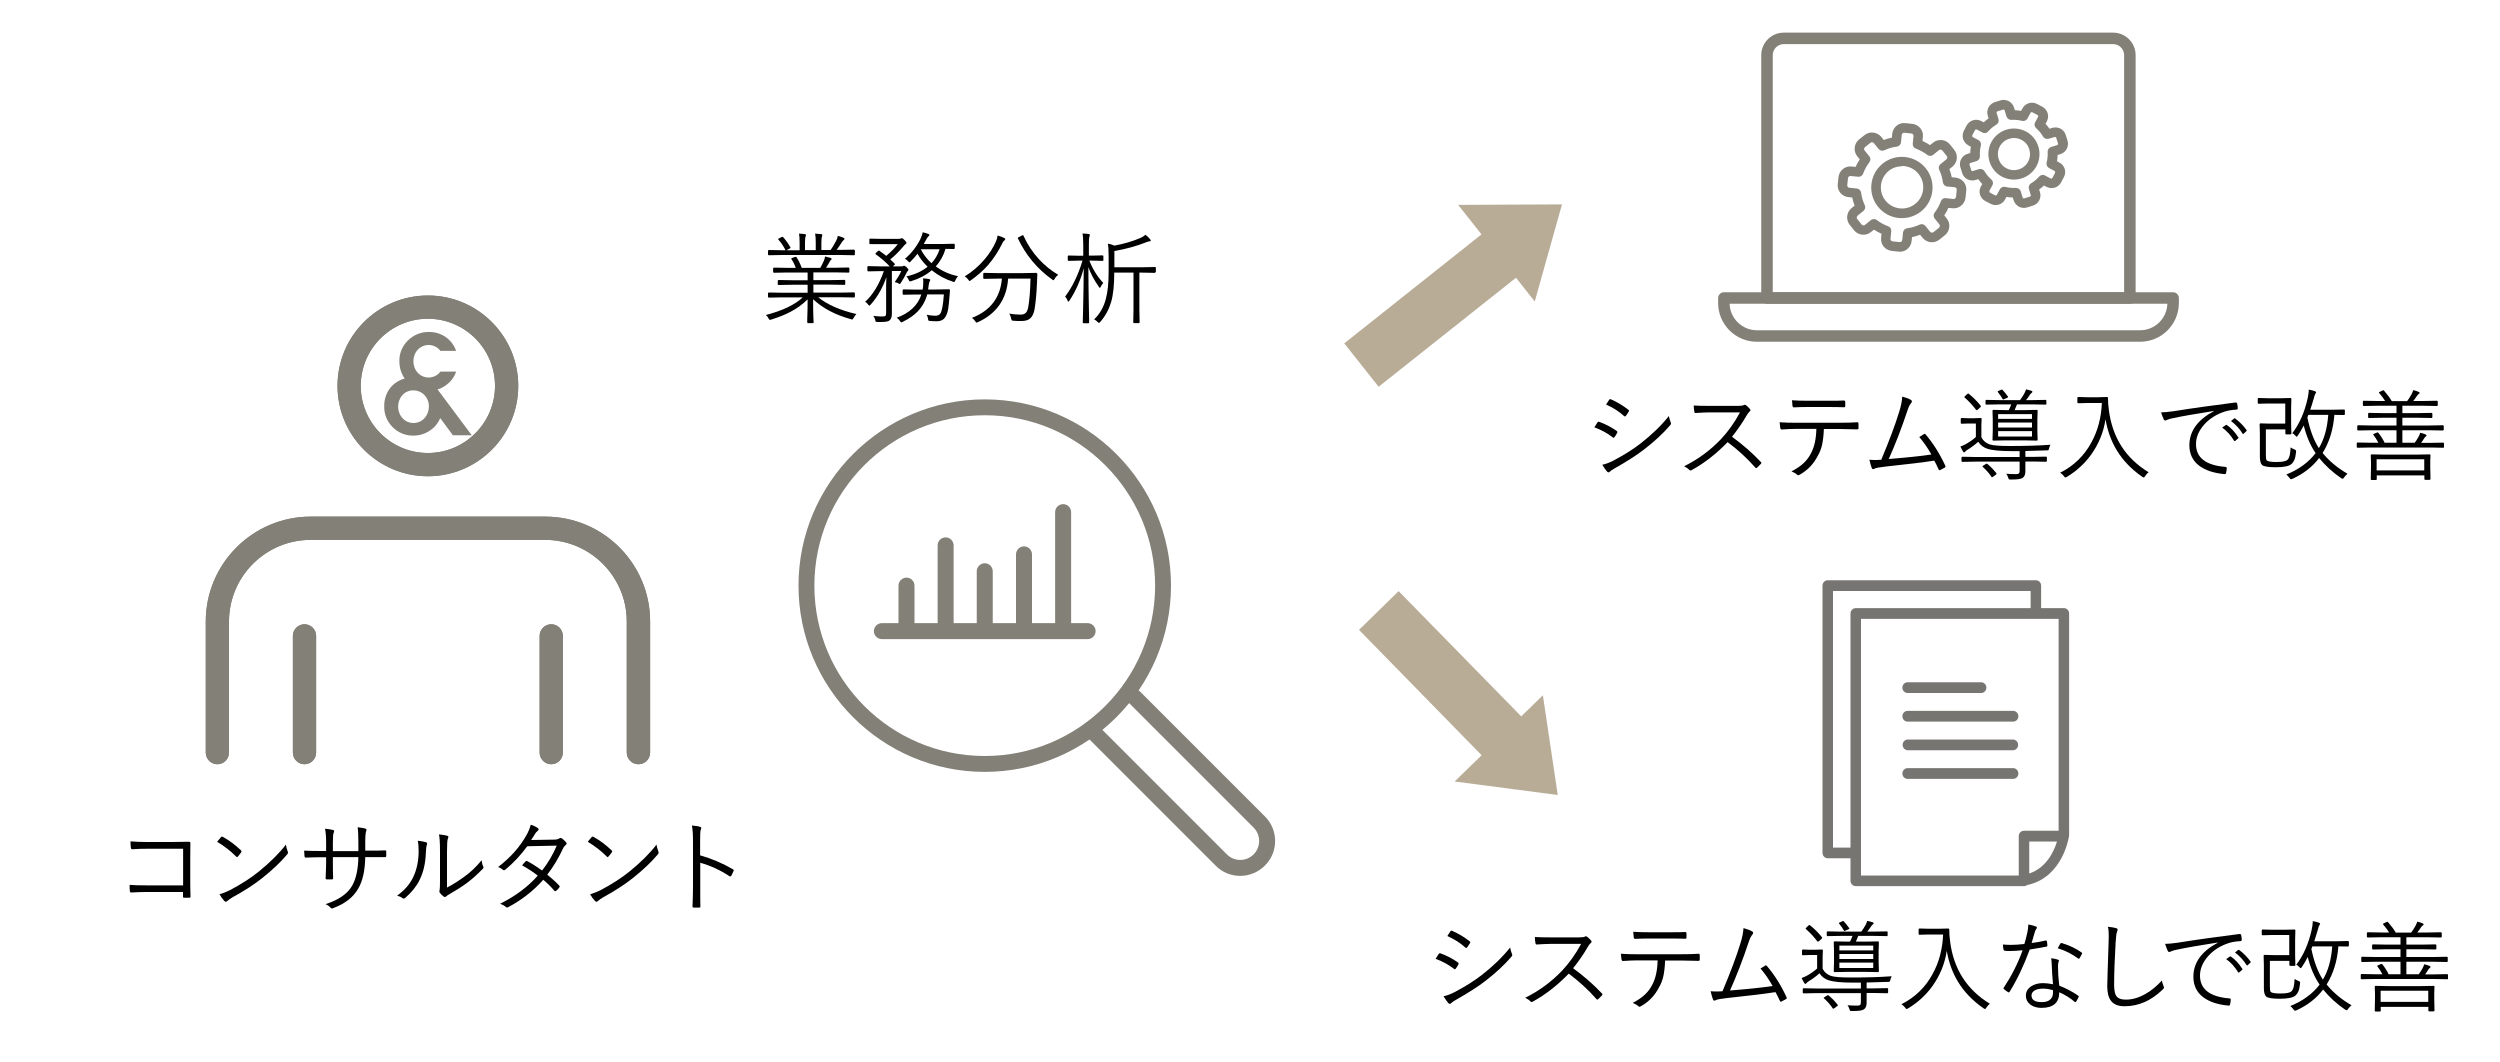 <?xml version="1.0" encoding="UTF-8"?>
<svg id="_レイヤー_2" data-name="レイヤー 2" xmlns="http://www.w3.org/2000/svg" width="200" height="85" viewBox="0 0 200 85">
  <defs>
    <style>
      .cls-1 {
        fill: none;
      }

      .cls-2 {
        fill: #b8ac97;
      }

      .cls-3 {
        fill: #838077;
      }

      .cls-4 {
        fill: #777572;
      }
    </style>
  </defs>
  <g id="_レイヤー_1-2" data-name="レイヤー 1">
    <g>
      <g>
        <path class="cls-3" d="M51.07,61.14c-.51,0-.93-.42-.93-.93v-10.49c0-3.6-2.93-6.53-6.53-6.53H24.85c-3.6,0-6.53,2.93-6.53,6.53v10.49c0,.51-.42,.93-.93,.93s-.93-.42-.93-.93v-10.49c0-4.62,3.76-8.39,8.39-8.39h18.77c4.63,0,8.39,3.76,8.39,8.39v10.49c0,.51-.42,.93-.93,.93Z"/>
        <path class="cls-3" d="M34.23,38.1c-3.99,0-7.23-3.24-7.23-7.23s3.24-7.23,7.23-7.23,7.23,3.24,7.23,7.23-3.24,7.23-7.23,7.23Zm0-12.6c-2.96,0-5.37,2.41-5.37,5.37s2.41,5.37,5.37,5.37,5.37-2.41,5.37-5.37-2.41-5.37-5.37-5.37Z"/>
      </g>
      <g>
        <path class="cls-3" d="M24.36,61.14c-.51,0-.93-.42-.93-.93v-9.34c0-.51,.42-.93,.93-.93s.93,.42,.93,.93v9.34c0,.51-.42,.93-.93,.93Z"/>
        <path class="cls-3" d="M44.1,61.14c-.51,0-.93-.42-.93-.93v-9.34c0-.51,.42-.93,.93-.93s.93,.42,.93,.93v9.34c0,.51-.42,.93-.93,.93Z"/>
      </g>
    </g>
    <g>
      <g>
        <path class="cls-3" d="M51.07,61.14c-.51,0-.93-.42-.93-.93v-10.49c0-3.6-2.93-6.53-6.53-6.53H24.85c-3.6,0-6.53,2.93-6.53,6.53v10.49c0,.51-.42,.93-.93,.93s-.93-.42-.93-.93v-10.49c0-4.62,3.76-8.39,8.39-8.39h18.77c4.63,0,8.39,3.76,8.39,8.39v10.49c0,.51-.42,.93-.93,.93Z"/>
        <path class="cls-3" d="M34.23,38.1c-3.99,0-7.23-3.24-7.23-7.23s3.24-7.23,7.23-7.23,7.23,3.24,7.23,7.23-3.24,7.23-7.23,7.23Zm0-12.6c-2.96,0-5.37,2.41-5.37,5.37s2.41,5.37,5.37,5.37,5.37-2.41,5.37-5.37-2.41-5.37-5.37-5.37Z"/>
      </g>
      <g>
        <path class="cls-3" d="M24.36,61.14c-.51,0-.93-.42-.93-.93v-9.34c0-.51,.42-.93,.93-.93s.93,.42,.93,.93v9.34c0,.51-.42,.93-.93,.93Z"/>
        <path class="cls-3" d="M44.1,61.14c-.51,0-.93-.42-.93-.93v-9.34c0-.51,.42-.93,.93-.93s.93,.42,.93,.93v9.34c0,.51-.42,.93-.93,.93Z"/>
      </g>
    </g>
    <path class="cls-3" d="M35,31.16c.36-.11,.68-.31,.95-.57,.25-.24,.43-.53,.54-.86h-1.26s-.08,.1-.08,.1c-.45,.48-1.2,.5-1.67,.05-.02-.02-.03-.03-.05-.05-.24-.25-.36-.59-.36-.93,0-.34,.12-.68,.36-.93,.45-.48,1.2-.5,1.67-.05,.02,.02,.03,.03,.05,.05l.08,.1h1.26c-.11-.32-.29-.62-.54-.86-.44-.44-1.04-.67-1.66-.65-.62-.01-1.22,.24-1.66,.68-.45,.44-.7,1.04-.68,1.67,0,.49,.14,.97,.42,1.37-.37,.1-.72,.3-.99,.57-.43,.44-.66,1.04-.64,1.66-.02,.63,.23,1.23,.68,1.67,.44,.44,1.03,.68,1.65,.67,.47,0,.94-.14,1.33-.41,.37-.24,.65-.59,.82-.99l1.01,1.37h1.51s-2.73-3.66-2.73-3.66Zm-1.05,2.3c-.22,.25-.54,.38-.87,.38-.33,0-.65-.13-.87-.38-.24-.25-.36-.59-.36-.93,0-.34,.12-.68,.35-.93,.22-.24,.54-.38,.87-.37,.33,0,.65,.13,.88,.37,.24,.25,.37,.58,.36,.92,0,.35-.12,.68-.36,.94Z"/>
    <g>
      <g>
        <path class="cls-3" d="M170.39,24.3h-29.03c-.25,0-.46-.21-.46-.46V4.41c0-.99,.81-1.8,1.8-1.8h26.35c.99,0,1.8,.81,1.8,1.8V23.84c0,.25-.21,.46-.46,.46Zm-28.57-.92h28.11V4.41c0-.49-.4-.88-.88-.88h-26.35c-.49,0-.88,.4-.88,.88V23.38Z"/>
        <path class="cls-3" d="M171.21,27.34h-30.66c-1.71,0-3.1-1.39-3.1-3.1v-.4c0-.25,.21-.46,.46-.46h35.94c.25,0,.46,.21,.46,.46v.4c0,1.71-1.39,3.1-3.1,3.1Zm-32.84-3.04c.03,1.17,1,2.12,2.18,2.12h30.66c1.18,0,2.14-.94,2.18-2.12h-35.01Z"/>
      </g>
      <g>
        <g>
          <path class="cls-3" d="M152.16,17.45c-.09,0-.18,0-.27-.01-.65-.07-1.24-.39-1.65-.9-.85-1.05-.68-2.6,.37-3.45,1.05-.85,2.6-.68,3.45,.37h0c.41,.51,.6,1.15,.53,1.8-.07,.65-.39,1.24-.9,1.65-.44,.35-.98,.54-1.53,.54Zm0-4.15c-.37,0-.75,.12-1.06,.37-.73,.59-.84,1.66-.26,2.38,.28,.35,.69,.57,1.14,.62,.45,.05,.89-.08,1.25-.37,.35-.28,.57-.69,.62-1.14,.05-.45-.08-.89-.37-1.25h0c-.33-.42-.83-.63-1.32-.63Z"/>
          <path class="cls-3" d="M151.99,20.13s-.07,0-.1,0l-.56-.06c-.25-.03-.48-.15-.64-.35-.16-.2-.23-.45-.2-.7l.03-.32c-.21-.09-.41-.2-.6-.33l-.25,.2c-.41,.33-1.01,.26-1.34-.14l-.35-.44c-.33-.41-.26-1.01,.14-1.34l.25-.2c-.08-.21-.15-.43-.19-.65l-.32-.03c-.25-.03-.48-.15-.64-.35-.16-.2-.23-.45-.2-.7l.06-.56c.06-.52,.53-.9,1.05-.84l.32,.03c.09-.21,.2-.41,.33-.6l-.2-.25c-.33-.41-.26-1.01,.14-1.34l.44-.35c.41-.33,1.01-.26,1.34,.14l.2,.25c.21-.08,.43-.15,.65-.19l.03-.32c.06-.52,.53-.9,1.05-.84l.56,.06c.25,.03,.48,.15,.64,.35,.16,.2,.23,.45,.2,.7l-.03,.32c.21,.09,.41,.2,.6,.33l.25-.2h0c.41-.33,1.01-.26,1.34,.14l.35,.44c.33,.41,.26,1.01-.14,1.34l-.25,.2c.08,.21,.15,.43,.19,.65l.32,.03c.25,.03,.48,.15,.64,.35,.16,.2,.23,.45,.2,.7l-.06,.56c-.06,.52-.53,.9-1.05,.84l-.32-.03c-.09,.21-.2,.41-.33,.6l.2,.25c.16,.2,.23,.45,.2,.7-.03,.25-.15,.48-.35,.64l-.44,.35c-.41,.33-1.01,.26-1.34-.14l-.2-.25c-.21,.08-.43,.15-.65,.19l-.03,.32c-.03,.25-.15,.48-.35,.64-.17,.14-.38,.21-.59,.21Zm-2.08-2.61c.08,0,.16,.03,.23,.08,.28,.21,.58,.38,.91,.5,.17,.06,.27,.22,.25,.4l-.06,.6c0,.07,.02,.12,.04,.14,.02,.02,.06,.06,.13,.07l.56,.06c.07,0,.12-.02,.14-.04,.02-.02,.06-.06,.07-.13l.06-.6c.02-.17,.15-.31,.33-.34,.35-.04,.68-.14,1-.29,.16-.08,.35-.03,.46,.1l.38,.47c.07,.08,.19,.1,.27,.03l.44-.35s.06-.08,.07-.13c0-.03,0-.09-.04-.14l-.38-.47c-.11-.14-.11-.33,0-.47,.21-.28,.38-.58,.5-.91,.06-.17,.22-.27,.4-.25l.6,.07c.1,.01,.2-.07,.21-.17l.06-.56c0-.07-.02-.12-.04-.14-.02-.02-.06-.06-.13-.07l-.6-.06c-.17-.02-.31-.15-.34-.33-.04-.35-.14-.68-.29-1-.08-.16-.03-.35,.1-.46l.47-.38c.08-.07,.1-.19,.03-.27l-.35-.44c-.07-.08-.19-.1-.27-.03l-.47,.38c-.14,.11-.33,.11-.47,0-.28-.21-.58-.38-.91-.5-.17-.06-.27-.22-.25-.4l.06-.6c0-.07-.02-.12-.04-.14-.03-.04-.08-.07-.13-.07l-.56-.06c-.1-.01-.2,.07-.21,.17l-.06,.6c-.02,.17-.15,.31-.33,.34-.35,.04-.68,.14-1,.29-.16,.08-.35,.03-.46-.1l-.38-.47c-.07-.08-.19-.1-.27-.03l-.44,.35c-.08,.07-.1,.19-.03,.27l.38,.47c.11,.14,.11,.33,0,.47-.21,.28-.38,.58-.5,.91-.06,.17-.22,.27-.4,.25l-.6-.06c-.11-.01-.2,.07-.21,.17l-.06,.56c0,.07,.02,.12,.04,.14,.03,.04,.08,.07,.13,.07l.6,.06c.17,.02,.31,.15,.34,.33,.04,.35,.14,.68,.29,1,.08,.16,.03,.35-.1,.46l-.47,.38c-.08,.07-.1,.19-.03,.27l.35,.44c.07,.08,.19,.1,.27,.03l.47-.38c.07-.06,.15-.08,.24-.08Z"/>
        </g>
        <g>
          <path class="cls-3" d="M161.11,14.37c-.32,0-.65-.08-.96-.24-.99-.53-1.37-1.77-.84-2.77,.26-.48,.69-.83,1.21-.99,.52-.16,1.08-.1,1.56,.15,.99,.53,1.37,1.77,.84,2.77-.37,.69-1.08,1.08-1.81,1.08Zm0-3.33c-.13,0-.25,.02-.37,.06-.33,.1-.6,.32-.76,.62-.33,.63-.1,1.41,.53,1.74,.63,.33,1.41,.1,1.74-.53,.33-.63,.1-1.41-.53-1.74h0c-.19-.1-.4-.15-.6-.15Z"/>
          <path class="cls-3" d="M161.91,16.63c-.14,0-.28-.03-.4-.1-.2-.11-.35-.29-.42-.51l-.07-.22c-.17,0-.33-.02-.5-.05l-.11,.2c-.22,.42-.75,.58-1.17,.35l-.42-.22c-.42-.22-.58-.75-.35-1.16l.11-.2c-.12-.12-.22-.25-.32-.39l-.22,.07c-.46,.14-.94-.12-1.07-.57l-.14-.45c-.14-.45,.12-.94,.57-1.07l.22-.07c0-.17,.02-.33,.05-.5l-.2-.11c-.2-.11-.35-.29-.42-.51-.07-.22-.04-.45,.06-.66l.22-.42c.11-.2,.29-.35,.51-.42,.22-.07,.45-.04,.66,.06l.2,.11c.12-.12,.25-.22,.39-.32l-.07-.22c-.07-.22-.04-.45,.06-.66,.11-.2,.29-.35,.51-.42l.45-.14c.22-.07,.45-.04,.66,.06,.2,.11,.35,.29,.42,.51l.07,.22c.17,0,.33,.02,.5,.05l.11-.2h0c.22-.42,.75-.58,1.17-.35l.42,.22c.2,.11,.35,.29,.42,.51,.07,.22,.04,.45-.06,.66l-.11,.2c.12,.12,.22,.25,.32,.39l.22-.07c.22-.07,.45-.04,.66,.06,.2,.11,.35,.29,.42,.51l.14,.45c.07,.22,.04,.45-.06,.66-.11,.2-.29,.35-.51,.42l-.22,.07c0,.17-.02,.33-.05,.5l.2,.11c.42,.22,.58,.75,.35,1.16l-.22,.42c-.11,.2-.29,.35-.51,.42-.22,.07-.45,.04-.66-.06l-.2-.11c-.12,.11-.25,.22-.39,.32l.07,.22c.14,.45-.12,.94-.57,1.07l-.45,.14c-.08,.03-.17,.04-.25,.04Zm-.61-1.59c.17,0,.31,.11,.36,.27l.15,.49c.02,.05,.07,.09,.13,.07l.45-.14c.05-.02,.09-.07,.07-.13l-.15-.49c-.05-.17,.02-.35,.17-.44,.25-.15,.47-.33,.66-.55,.12-.13,.31-.17,.46-.08l.45,.24c.05,.03,.11,0,.14-.04l.22-.42s0-.11-.04-.14l-.45-.24c-.15-.08-.23-.26-.19-.43,.07-.28,.1-.57,.08-.86-.01-.18,.1-.33,.27-.39l.49-.15c.05-.02,.09-.07,.07-.13l-.14-.45c-.02-.05-.07-.09-.13-.07l-.47,.14s-.02,0-.03,0c-.16,.05-.34-.03-.43-.18-.14-.25-.33-.47-.55-.67-.13-.12-.17-.31-.08-.46l.24-.45s.01-.06,0-.08c0-.02-.02-.04-.05-.06l-.42-.22s-.06-.01-.08,0c-.02,0-.04,.02-.06,.05l-.24,.45c-.08,.15-.26,.23-.43,.19-.28-.07-.57-.1-.86-.08-.17,.01-.33-.1-.39-.27l-.15-.49s-.03-.05-.05-.06c-.02,0-.04-.02-.08,0l-.45,.14s-.05,.03-.06,.05c0,.02-.02,.04,0,.08l.15,.49c.05,.17-.02,.35-.17,.44-.25,.15-.47,.33-.66,.55-.12,.13-.31,.17-.46,.08l-.45-.24s-.06-.01-.08,0c-.02,0-.04,.02-.06,.05l-.22,.42s-.01,.06,0,.08c0,.02,.02,.04,.05,.06l.45,.24c.15,.08,.23,.26,.19,.43-.07,.28-.1,.57-.08,.86,.01,.18-.1,.33-.27,.39l-.49,.15c-.05,.02-.09,.07-.07,.13l.14,.45s.03,.05,.05,.06c.02,0,.04,.02,.08,0l.49-.15c.17-.05,.35,.02,.44,.17,.15,.25,.33,.47,.55,.66,.13,.12,.17,.31,.08,.46l-.24,.45s0,.11,.04,.14l.42,.22c.05,.03,.11,0,.14-.04l.24-.45c.08-.15,.26-.23,.43-.19,.28,.07,.57,.1,.86,.08,0,0,.02,0,.02,0Z"/>
        </g>
      </g>
    </g>
    <g>
      <path class="cls-4" d="M165.53,66.84s0-.04,0-.06v-17.7c0-.24-.19-.43-.42-.43h-1.82v-1.8c0-.24-.19-.43-.42-.43h-16.65c-.23,0-.42,.19-.42,.43v21.38c0,.24,.19,.43,.42,.43h1.82v1.8c0,.24,.19,.43,.42,.43h13.46c.1,0,.2-.04,.27-.1,.03,0,.06,0,.09-.01,2.77-.67,3.23-3.81,3.25-3.94Zm-17.49-17.76v18.73h-1.4v-20.53h15.81v1.37h-13.99c-.23,0-.42,.19-.42,.43Zm13.88,17.38c-.23,0-.42,.19-.42,.43v3.15h-12.62v-20.53h15.81v16.95h-2.77Zm.42,3.42v-2.56h2.22c-.24,.78-.84,2.1-2.22,2.56Z"/>
      <path class="cls-4" d="M161.05,56.87h-8.44c-.23,0-.42,.19-.42,.43s.19,.43,.42,.43h8.44c.23,0,.42-.19,.42-.43s-.19-.43-.42-.43Z"/>
      <path class="cls-4" d="M161.05,61.45h-8.44c-.23,0-.42,.19-.42,.43s.19,.43,.42,.43h8.44c.23,0,.42-.19,.42-.43s-.19-.43-.42-.43Z"/>
      <path class="cls-4" d="M152.61,55.44h5.88c.23,0,.42-.19,.42-.43s-.19-.43-.42-.43h-5.88c-.23,0-.42,.19-.42,.43s.19,.43,.42,.43Z"/>
      <path class="cls-4" d="M152.63,60.02h8.4c.23,0,.42-.19,.42-.43s-.19-.43-.42-.43h-8.4c-.23,0-.42,.19-.42,.43s.19,.43,.42,.43Z"/>
    </g>
    <g>
      <g>
        <path class="cls-3" d="M78.78,61.75c-8.22,0-14.9-6.69-14.9-14.9s6.69-14.9,14.9-14.9,14.9,6.69,14.9,14.9-6.69,14.9-14.9,14.9Zm0-28.53c-7.52,0-13.63,6.11-13.63,13.63s6.11,13.63,13.63,13.63,13.63-6.11,13.63-13.63-6.11-13.63-13.63-13.63Z"/>
        <path class="cls-3" d="M99.21,70.07c-.71,0-1.42-.27-1.95-.81l-10.47-10.47c-.25-.25-.25-.65,0-.9,.25-.25,.65-.25,.9,0l10.47,10.47c.58,.58,1.53,.58,2.12,0,.6-.6,.6-1.55,.02-2.14l-10.01-10.01c-.25-.25-.25-.65,0-.9,.25-.25,.65-.25,.9,0l10.01,10.01c1.08,1.08,1.08,2.84,0,3.92-.55,.55-1.27,.83-1.98,.83Z"/>
      </g>
      <g>
        <path class="cls-3" d="M87.01,51.13h-16.46c-.35,0-.64-.29-.64-.64s.29-.64,.64-.64h16.46c.35,0,.64,.29,.64,.64s-.29,.64-.64,.64Z"/>
        <g>
          <path class="cls-3" d="M72.52,50.72c-.35,0-.64-.29-.64-.64v-3.23c0-.35,.29-.64,.64-.64s.64,.29,.64,.64v3.23c0,.35-.29,.64-.64,.64Z"/>
          <path class="cls-3" d="M75.65,50.72c-.35,0-.64-.29-.64-.64v-6.45c0-.35,.29-.64,.64-.64s.64,.29,.64,.64v6.45c0,.35-.29,.64-.64,.64Z"/>
          <path class="cls-3" d="M85.05,50.72c-.35,0-.64-.29-.64-.64v-9.11c0-.35,.29-.64,.64-.64s.64,.29,.64,.64v9.11c0,.35-.29,.64-.64,.64Z"/>
          <path class="cls-3" d="M81.92,50.72c-.35,0-.64-.29-.64-.64v-5.73c0-.35,.29-.64,.64-.64s.64,.29,.64,.64v5.73c0,.35-.29,.64-.64,.64Z"/>
          <path class="cls-3" d="M78.78,50.72c-.35,0-.64-.29-.64-.64v-4.38c0-.35,.29-.64,.64-.64s.64,.29,.64,.64v4.38c0,.35-.29,.64-.64,.64Z"/>
        </g>
      </g>
    </g>
    <polygon class="cls-2" points="124.96 16.35 116.65 16.39 118.52 18.75 107.54 27.47 110.29 30.94 121.28 22.22 122.78 24.12 124.96 16.35"/>
    <polygon class="cls-2" points="124.62 63.6 123.43 55.62 121.7 57.31 111.89 47.29 108.72 50.39 118.53 60.42 116.37 62.52 124.62 63.6"/>
    <g>
      <path d="M14.65,70.84v-2.94h-2.91c-.4,0-.79,.01-1.16,.04-.07,0-.1-.04-.11-.11-.02-.14-.03-.31-.03-.52,.38,.03,.81,.05,1.29,.05h2.03s.48,0,1.34-.02c.09,0,.13,.03,.13,.09,0,0,0,.01,0,.03,0,.48-.01,.88-.01,1.18v1.74c0,.26,0,.71,.02,1.35,0,.06-.03,.09-.1,.09-.05,0-.12,0-.2,0s-.14,0-.19,0c-.05,0-.08,0-.09-.02-.01-.01-.02-.04-.02-.09v-.35h-2.91c-.32,0-.74,.01-1.25,.04h-.02s-.06-.03-.07-.1c-.02-.14-.02-.31-.02-.51,.34,.03,.79,.04,1.36,.04h2.91Z"/>
      <path d="M17.37,67.34c.13-.16,.24-.28,.31-.37,.03-.03,.05-.04,.08-.04,.02,0,.04,0,.07,.02,.51,.28,.99,.64,1.44,1.07,.03,.03,.05,.06,.05,.09,0,.02,0,.04-.02,.07-.1,.14-.19,.26-.27,.34-.03,.03-.05,.05-.07,.05-.02,0-.04-.01-.06-.04-.47-.47-.98-.86-1.52-1.18Zm.19,4.2c.28-.08,.56-.19,.84-.33,.9-.48,1.67-.97,2.31-1.49,.92-.75,1.64-1.47,2.16-2.15,.03,.17,.07,.35,.14,.53,.02,.04,.03,.08,.03,.11,0,.05-.03,.11-.09,.17-.48,.57-1.13,1.19-1.94,1.84-.65,.52-1.45,1.04-2.4,1.56-.18,.1-.32,.21-.44,.31-.04,.04-.08,.05-.11,.05s-.07-.02-.11-.06c-.14-.15-.27-.33-.39-.54Z"/>
      <path d="M29.22,68.05h.29c.57,0,1,0,1.3-.02,.06,0,.09,.03,.09,.1,0,.05,0,.11,0,.17s0,.11,0,.17c0,.07-.02,.1-.07,.1h-.03c-.16,0-.37,0-.62,0h-.96c-.02,1.08-.21,1.93-.57,2.53-.39,.68-1.04,1.19-1.97,1.54-.07,.03-.11,.04-.13,.04-.03,0-.05-.02-.09-.05-.11-.13-.25-.23-.42-.3,1.05-.33,1.77-.83,2.14-1.49,.31-.55,.47-1.31,.49-2.27h-2.04v.39c0,.45,0,.88,.02,1.3,0,.06-.03,.09-.1,.09-.05,0-.11,0-.2,0s-.15,0-.2,0c-.07,0-.1-.03-.1-.09,.02-.54,.04-.96,.04-1.27v-.41h-.41c-.36,0-.77,.01-1.23,.03h-.02s-.06-.04-.07-.11c-.01-.08-.02-.23-.03-.45,.37,.02,.82,.03,1.35,.03h.41v-.66c0-.48-.03-.85-.09-1.12,.26,.02,.47,.05,.65,.1,.05,.01,.08,.04,.08,.09,0,.03-.01,.08-.04,.14-.04,.09-.06,.35-.06,.8v.66h2.04v-.71c0-.54-.02-.94-.06-1.2,.28,.03,.48,.07,.6,.1,.07,.02,.11,.05,.11,.11,0,.03,0,.06-.03,.11-.04,.11-.07,.4-.07,.86v.73Z"/>
      <path d="M33.43,67.26c.28,.03,.5,.07,.66,.12,.05,.02,.08,.05,.08,.11,0,.03,0,.06-.02,.09-.04,.11-.07,.32-.08,.62-.03,.86-.2,1.59-.5,2.19-.25,.51-.63,.99-1.14,1.43-.05,.04-.09,.07-.14,.07-.03,0-.06-.01-.09-.04-.1-.08-.25-.15-.43-.2,.6-.43,1.03-.93,1.29-1.49,.29-.61,.43-1.3,.43-2.07,0-.35-.02-.63-.07-.83Zm2.32,3.75c.5-.26,.95-.55,1.36-.85,.5-.35,.97-.79,1.42-1.34,.02,.2,.06,.37,.13,.5,.02,.03,.02,.06,.02,.08,0,.04-.02,.08-.07,.12-.44,.45-.86,.82-1.26,1.12-.47,.34-.93,.63-1.39,.89-.14,.08-.23,.14-.26,.18-.04,.03-.07,.05-.11,.05-.04,0-.07-.01-.1-.04-.14-.1-.24-.21-.31-.31-.02-.03-.03-.07-.03-.1,0-.02,0-.05,.02-.1,.02-.08,.03-.35,.03-.79v-2.27c0-.69-.03-1.16-.08-1.4,.32,.04,.54,.07,.66,.11,.06,.02,.09,.05,.09,.1,0,.03-.01,.07-.04,.13-.05,.11-.07,.46-.07,1.06v2.86Z"/>
      <path d="M43.79,69.98c.37,.3,.69,.59,.96,.88,.02,.02,.03,.04,.03,.05s-.01,.05-.04,.09c-.05,.09-.14,.18-.26,.27-.03,.02-.05,.03-.07,.03s-.04-.01-.06-.04c-.27-.32-.57-.61-.89-.88-.76,.86-1.68,1.59-2.78,2.18-.05,.03-.09,.04-.12,.04-.03,0-.07-.02-.1-.05-.11-.1-.26-.18-.45-.25,1.24-.62,2.24-1.37,3.01-2.25-.34-.27-.75-.54-1.25-.82,.09-.13,.19-.23,.28-.32,.03-.03,.05-.04,.07-.04,.02,0,.04,0,.06,.02,.31,.16,.71,.41,1.19,.75,.48-.62,.87-1.28,1.17-1.99l-2.36,.05c-.52,.71-1.1,1.33-1.74,1.86-.05,.04-.09,.06-.12,.06-.03,0-.06-.01-.09-.04-.1-.08-.22-.16-.38-.22,.98-.75,1.75-1.61,2.29-2.59,.15-.27,.25-.53,.32-.79,.19,.05,.38,.14,.57,.27,.04,.03,.06,.06,.06,.1,0,.04-.03,.09-.08,.12-.09,.07-.16,.16-.23,.27-.09,.16-.19,.32-.29,.46l1.82-.03c.22,0,.36-.04,.42-.09,.04-.03,.08-.05,.11-.05,.03,0,.07,.01,.11,.04,.1,.06,.21,.17,.34,.32,.03,.03,.04,.06,.04,.09,0,.04-.02,.08-.07,.12-.08,.06-.15,.14-.2,.24-.36,.78-.78,1.49-1.27,2.12Z"/>
      <path d="M47.02,67.34c.13-.16,.24-.28,.31-.37,.03-.03,.05-.04,.08-.04,.02,0,.04,0,.07,.02,.51,.28,.99,.64,1.44,1.07,.03,.03,.05,.06,.05,.09,0,.02,0,.04-.02,.07-.1,.14-.19,.26-.27,.34-.03,.03-.05,.05-.07,.05-.02,0-.04-.01-.06-.04-.47-.47-.98-.86-1.52-1.18Zm.19,4.2c.28-.08,.56-.19,.84-.33,.9-.48,1.67-.97,2.31-1.49,.92-.75,1.64-1.47,2.16-2.15,.03,.17,.07,.35,.14,.53,.02,.04,.03,.08,.03,.11,0,.05-.03,.11-.09,.17-.48,.57-1.13,1.19-1.94,1.84-.65,.52-1.45,1.04-2.4,1.56-.18,.1-.32,.21-.44,.31-.04,.04-.08,.05-.11,.05s-.07-.02-.11-.06c-.14-.15-.27-.33-.39-.54Z"/>
      <path d="M56.02,68.43c.94,.27,1.81,.64,2.61,1.11,.05,.02,.07,.05,.07,.08,0,.01,0,.03-.01,.05-.06,.14-.12,.27-.19,.39-.03,.04-.06,.06-.08,.06-.02,0-.04,0-.07-.03-.73-.48-1.51-.84-2.33-1.07v1.86c0,.2,0,.49,0,.86,0,.47,.01,.72,.01,.77,0,.01,0,.02,0,.03,0,.05-.04,.07-.11,.07-.05,0-.12,0-.2,0s-.15,0-.21,0c-.08,0-.11-.04-.11-.11,.02-.46,.04-1,.04-1.62v-3.56c0-.57-.03-1-.09-1.28,.32,.03,.54,.06,.66,.11,.06,.01,.09,.04,.09,.09,0,.03-.01,.07-.04,.14-.04,.1-.05,.4-.05,.89v1.16Z"/>
    </g>
    <g>
      <path d="M68.5,25.14c-.07,.07-.14,.16-.21,.29-.05,.09-.09,.13-.12,.13-.02,0-.05,0-.11-.03-1.24-.34-2.24-.87-3.01-1.59,0,.56,0,1.04,.02,1.46,.01,.25,.02,.38,.02,.39,0,.04-.02,.06-.06,.06h-.39s-.06-.02-.06-.06c0-.02,0-.11,0-.27,.02-.47,.03-.99,.03-1.57-.41,.4-.87,.74-1.38,1-.41,.22-.92,.42-1.51,.61-.06,.02-.1,.03-.12,.03-.04,0-.08-.04-.12-.12-.05-.11-.12-.2-.21-.27,1.34-.35,2.32-.82,2.95-1.41h-1.66l-1.05,.02s-.07-.02-.07-.06v-.29s.02-.06,.07-.06l1.05,.02h2.05v-.64h-1.19l-1.14,.02s-.06-.02-.06-.05v-.28s.02-.07,.06-.07l1.14,.02h1.19v-.62h-1.59l-1.1,.02s-.07-.02-.07-.06v-.29s.02-.06,.07-.06l1.1,.02h.64c-.09-.27-.21-.5-.34-.69-.01-.02-.02-.04-.02-.05,0-.02,.03-.04,.09-.06l.21-.07s.06-.02,.07-.02c.02,0,.04,.01,.05,.04,.14,.2,.28,.48,.42,.85h1.48c.09-.14,.18-.34,.3-.59,.03-.08,.06-.18,.09-.32,.13,.03,.27,.07,.43,.11,.06,.02,.09,.05,.09,.09,0,.03-.02,.06-.07,.09-.03,.03-.07,.08-.11,.17-.08,.15-.17,.29-.27,.44h.7l1.11-.02s.06,.02,.06,.06v.29s-.02,.06-.06,.06l-1.11-.02h-1.71v.62h1.35l1.14-.02s.06,.02,.06,.07v.28s-.02,.05-.06,.05l-1.14-.02h-1.35v.64h2.2l1.05-.02s.07,.02,.07,.06v.29s-.02,.06-.07,.06l-1.05-.02h-1.82c.74,.59,1.75,1.04,3.05,1.34Zm-.11-4.78s-.02,.06-.07,.06l-1.05-.02h-4.71l-1.05,.02s-.07-.02-.07-.06v-.29s.02-.07,.07-.07l1.05,.02h.28c-.16-.33-.35-.61-.57-.85-.01-.02-.02-.03-.02-.04,0-.02,.02-.04,.07-.06l.22-.11s.05-.02,.06-.02,.03,.01,.05,.03c.19,.21,.39,.48,.58,.81,0,.02,.01,.03,.01,.04,0,.02-.02,.04-.06,.06l-.26,.14h1.05v-.6c0-.35-.02-.59-.05-.73,.18,0,.34,.02,.48,.04,.05,.01,.08,.04,.08,.07,0,.03-.01,.07-.03,.11-.03,.06-.05,.23-.05,.5v.6h.86v-.59c0-.35-.02-.59-.05-.73,.19,.01,.35,.02,.5,.04,.05,.01,.08,.04,.08,.07,0,.02-.01,.05-.03,.1-.03,.09-.05,.25-.05,.5v.6h.74c.15-.21,.3-.46,.45-.75,.07-.14,.11-.26,.12-.38,.14,.03,.29,.08,.46,.15,.05,.02,.08,.05,.08,.08,0,.04-.02,.07-.06,.1-.04,.03-.09,.08-.14,.16-.14,.22-.28,.43-.43,.63h.34l1.05-.02s.07,.02,.07,.07v.29Z"/>
      <path d="M72.7,21.56s-.03,.08-.08,.12c-.03,.02-.08,.09-.13,.21-.1,.22-.24,.46-.41,.72-.04,.08-.08,.11-.11,.11-.02,0-.05-.02-.1-.05-.06-.04-.15-.07-.29-.1,.23-.33,.41-.62,.52-.89h-.75v3.43c0,.25-.06,.43-.21,.54-.09,.07-.32,.11-.67,.11-.09,0-.17,0-.27,0-.08,0-.12-.02-.14-.03s-.03-.06-.04-.13c-.03-.12-.08-.23-.16-.33,.25,.03,.5,.05,.73,.05,.13,0,.21-.02,.25-.06,.04-.04,.05-.11,.05-.21v-1.9c0-.25,0-.57,.02-.98-.29,.84-.7,1.57-1.25,2.19-.05,.06-.09,.09-.11,.09-.03,0-.06-.03-.11-.1-.06-.09-.14-.16-.23-.21,.6-.53,1.1-1.34,1.5-2.45h-.32l-.94,.02s-.06-.02-.06-.06v-.3s.02-.06,.06-.06l.94,.02h.79c-.32-.34-.69-.66-1.11-.96-.03-.02-.04-.04-.04-.05s.02-.04,.05-.07l.15-.14s.07-.05,.08-.05c.01,0,.03,0,.05,.03,.27,.19,.45,.32,.54,.4,.4-.34,.71-.65,.92-.94h-2.21s-.06-.01-.06-.05v-.33s.02-.06,.06-.06l.88,.02h1.39c.08,0,.14-.01,.18-.03,.03-.02,.06-.02,.09-.02,.05,0,.12,.05,.22,.15s.15,.18,.15,.23c0,.03-.04,.08-.11,.12-.03,.02-.1,.1-.21,.23-.33,.39-.66,.71-.98,.96l.35,.34s.03,.03,.03,.04c0,.02-.02,.04-.07,.09l-.1,.09h.68c.07,0,.12-.01,.15-.03,.02-.01,.04-.02,.07-.02,.04,0,.1,.04,.19,.11,.1,.09,.14,.16,.14,.21Zm3.3,1.64l-.03,.39c-.04,.53-.08,.9-.11,1.09-.04,.26-.11,.47-.2,.62-.14,.27-.38,.4-.72,.4-.09,0-.26,0-.52-.02-.08,0-.13-.02-.14-.04-.02-.02-.03-.07-.04-.15-.02-.11-.05-.21-.11-.31,.28,.05,.5,.08,.68,.08,.2,0,.34-.06,.42-.18,.12-.17,.22-.68,.28-1.53h-1.33c-.15,.54-.41,1-.77,1.37-.3,.31-.69,.58-1.18,.82-.05,.03-.09,.05-.12,.05-.03,0-.07-.04-.12-.12-.07-.1-.15-.19-.26-.25,1.03-.37,1.69-.99,1.98-1.86h-.42l-1.01,.02s-.07-.02-.07-.06v-.3s.02-.07,.07-.07l1.01,.02h.52c.03-.15,.05-.33,.05-.55,0-.03,0-.06,0-.09,0-.08,0-.17-.02-.26,.19,.01,.34,.03,.47,.05,.07,.02,.11,.04,.11,.07,0,.04-.02,.09-.05,.13-.02,.03-.05,.12-.07,.26-.02,.17-.04,.3-.05,.38h.65l1.02-.02s.07,.02,.07,.06v.02Zm.62-1.08c-.09,.1-.15,.21-.19,.31-.04,.09-.07,.13-.1,.13-.02,0-.05,0-.11-.03-.6-.19-1.16-.49-1.68-.91-.46,.39-1.01,.68-1.64,.87-.05,.02-.09,.02-.11,.02-.03,0-.07-.04-.09-.11-.04-.11-.11-.2-.19-.29,.66-.14,1.23-.4,1.7-.77-.34-.33-.61-.67-.81-1.04-.15,.2-.34,.4-.55,.62-.04,.05-.07,.07-.1,.07-.02,0-.05-.03-.09-.08-.08-.09-.16-.16-.27-.2,.52-.44,.93-.97,1.24-1.58,.1-.22,.16-.4,.19-.55,.19,.05,.34,.09,.46,.14,.05,.02,.07,.04,.07,.08,0,.04-.02,.07-.06,.09-.04,.02-.1,.11-.18,.25l-.21,.38h1.54l.88-.02s.06,.02,.06,.06v.3s-.02,.06-.06,.06c0,0-.04,0-.09,0-.18,0-.38,0-.59-.01-.16,.54-.42,1.01-.78,1.4,.53,.39,1.12,.65,1.77,.78Zm-1.46-2.18h-1.5c.2,.39,.48,.77,.86,1.12,.29-.32,.51-.69,.65-1.12Z"/>
      <path d="M80.41,19.15s-.02,.06-.06,.09c-.08,.06-.12,.12-.14,.18-.34,.69-.73,1.28-1.16,1.78-.37,.42-.82,.82-1.36,1.21-.06,.05-.1,.07-.12,.07-.03,0-.07-.04-.11-.11-.08-.11-.18-.2-.28-.26,.6-.37,1.14-.83,1.61-1.39,.38-.45,.67-.92,.89-1.41,.06-.14,.1-.3,.13-.47,.19,.05,.36,.12,.51,.19,.07,.03,.11,.07,.11,.12Zm2.58,2.75c0,.09-.01,.23-.02,.42,0,.18-.01,.33-.02,.43-.02,.64-.08,1.32-.19,2.02-.06,.31-.17,.54-.33,.69-.16,.15-.4,.22-.7,.22-.28,0-.49,0-.64-.02-.08,0-.13-.02-.15-.04-.02-.02-.03-.07-.05-.15-.03-.15-.08-.28-.16-.38,.33,.05,.63,.08,.91,.08,.2,0,.34-.05,.44-.16,.08-.09,.14-.24,.18-.44,.1-.59,.16-1.35,.18-2.28h-1.79c-.11,1.62-.91,2.79-2.41,3.48-.06,.03-.1,.04-.11,.04-.03,0-.07-.04-.12-.12-.07-.1-.15-.19-.25-.26,1.47-.58,2.27-1.62,2.39-3.14h-.36l-1.07,.02s-.06-.02-.06-.06v-.36s.02-.06,.06-.06l1.07,.02h2.02l1.09-.02s.07,.02,.07,.07Zm1.66,.09c-.1,.08-.2,.18-.28,.32-.05,.08-.08,.11-.09,.11-.02,0-.05-.02-.11-.06-1.2-.86-2.11-1.96-2.74-3.29,0-.02-.01-.03-.01-.04,0-.01,.03-.03,.09-.06l.24-.13s.07-.03,.09-.03,.03,.02,.04,.05c.31,.69,.72,1.32,1.24,1.88,.46,.5,.98,.92,1.55,1.25Z"/>
      <path d="M88.28,20.81s-.02,.06-.07,.06l-.85-.02h-.21c.26,.67,.63,1.27,1.11,1.79-.07,.07-.14,.17-.2,.3-.03,.06-.05,.09-.07,.09-.02,0-.05-.03-.08-.08-.38-.54-.66-1.07-.84-1.58,0,1.04,.02,2.11,.04,3.23,0,.28,.02,.59,.02,.93,0,.17,0,.26,0,.27,0,.04-.02,.06-.07,.06h-.38s-.06-.02-.06-.06c0,0,0-.22,.02-.66,.03-1.29,.05-2.52,.06-3.68-.27,1-.66,1.86-1.14,2.58-.04,.06-.07,.09-.09,.09-.03,0-.05-.03-.07-.1-.04-.11-.1-.21-.19-.3,.59-.79,1.05-1.75,1.39-2.88h-.26l-.85,.02s-.07-.02-.07-.06v-.32s.02-.05,.07-.05l.85,.02h.32v-.83c0-.44-.02-.76-.06-.95,.15,0,.32,.02,.5,.04,.06,.01,.09,.04,.09,.07s-.01,.09-.04,.15c-.03,.07-.04,.3-.04,.67v.84h.24l.85-.02s.07,.02,.07,.05v.32Zm4.16,.96s-.02,.06-.06,.06l-.97-.02h-.26v2.97l.02,1.01s-.02,.06-.07,.06h-.38s-.06-.02-.06-.06l.02-1.01v-2.97h-1.54c0,.99-.08,1.77-.25,2.35-.17,.58-.45,1.11-.86,1.58-.05,.06-.09,.09-.11,.09-.03,0-.07-.03-.12-.08-.07-.08-.16-.14-.27-.2,.46-.44,.77-.99,.94-1.65,.15-.56,.22-1.26,.22-2.11v-1.27c0-.46-.02-.81-.06-1.03,.18,.03,.35,.08,.52,.16,.75-.14,1.45-.34,2.1-.62,.16-.07,.29-.16,.39-.25,.15,.12,.27,.24,.36,.35,.04,.05,.06,.08,.06,.11,0,.05-.04,.07-.11,.07-.08,0-.17,.03-.28,.08-.75,.3-1.59,.53-2.52,.69v1.3h2.29l.97-.02s.06,.02,.06,.06v.34Z"/>
    </g>
    <g>
      <path d="M127.54,34.2c.04-.06,.09-.14,.15-.24,.05-.08,.08-.13,.1-.16,.03-.04,.06-.06,.09-.06,.02,0,.03,0,.04,0,.5,.18,.97,.42,1.41,.73,.04,.03,.06,.06,.06,.09,0,.02,0,.05-.02,.07-.07,.13-.13,.25-.21,.34-.03,.04-.05,.05-.08,.05-.02,0-.05-.01-.07-.04-.41-.32-.91-.59-1.47-.8Zm.65,2.98c.28-.06,.56-.17,.84-.31,.84-.44,1.58-.9,2.2-1.38,.91-.71,1.67-1.44,2.28-2.21,.03,.18,.08,.35,.15,.52,.02,.03,.02,.06,.02,.08,0,.04-.02,.09-.06,.13-.57,.67-1.28,1.32-2.11,1.96-.57,.44-1.35,.94-2.34,1.5-.18,.1-.31,.19-.39,.27-.03,.03-.06,.05-.09,.05-.04,0-.09-.02-.13-.07-.1-.11-.22-.29-.38-.54Zm.3-4.82s.07-.1,.13-.2c.05-.08,.09-.14,.11-.17,.03-.04,.05-.06,.08-.06,.01,0,.04,0,.07,.02,.44,.19,.91,.46,1.39,.83,.04,.03,.05,.05,.05,.08,0,.02-.01,.05-.03,.08-.11,.18-.19,.3-.23,.34-.02,.02-.04,.04-.06,.04s-.05-.02-.09-.05c-.39-.36-.87-.66-1.43-.91Z"/>
      <path d="M138.56,34.94c.84,.61,1.61,1.28,2.3,2.01,.04,.03,.05,.06,.05,.08s-.02,.05-.05,.09c-.06,.07-.16,.17-.29,.29-.03,.02-.05,.04-.07,.04-.02,0-.05-.02-.08-.05-.63-.72-1.37-1.4-2.21-2.03-.9,.93-1.86,1.68-2.86,2.23-.05,.03-.08,.04-.11,.04-.03,0-.06-.02-.1-.05-.07-.09-.21-.18-.41-.29,1.11-.55,2.09-1.27,2.95-2.17,.57-.61,1.08-1.32,1.52-2.14h-2.41c-.29,0-.67,.02-1.15,.05-.05,0-.08-.03-.09-.09-.03-.15-.05-.32-.05-.51,.26,.02,.67,.03,1.24,.03h2.32c.23,0,.38-.02,.46-.07,.02-.01,.03-.02,.05-.02,.03,0,.07,.01,.11,.04,.12,.09,.23,.2,.33,.32,.02,.03,.03,.05,.03,.07,0,.03-.02,.07-.07,.11-.07,.06-.15,.16-.23,.3-.35,.61-.75,1.18-1.18,1.72Z"/>
      <path d="M145.91,34.32c-.02,.5-.07,.92-.14,1.25-.07,.31-.18,.61-.34,.88-.33,.65-.8,1.15-1.41,1.5-.07,.04-.12,.07-.16,.07-.03,0-.06-.01-.09-.04-.09-.09-.24-.18-.45-.27,.42-.22,.76-.45,1.01-.7,.22-.21,.41-.47,.56-.77,.26-.49,.4-1.13,.42-1.93h-1.63c-.32,0-.7,.02-1.15,.05h-.02s-.08-.04-.09-.12c-.02-.11-.03-.26-.05-.46,.39,.03,.82,.04,1.31,.04h3.46c.55,0,1.04-.01,1.45-.04,.06,0,.09,.04,.09,.13v.34c0,.07-.04,.1-.11,.1-.61-.02-1.08-.03-1.43-.03h-1.23Zm-2.57-2.3c.39,.03,.82,.04,1.29,.04h1.55c.62,0,1.07,0,1.35-.02h.02s.07,.04,.07,.11c0,.05,0,.11,0,.16,0,.06,0,.11,0,.16,0,.08-.03,.11-.09,.11-.29-.01-.74-.02-1.34-.02h-1.55c-.42,0-.8,.01-1.14,.03h-.02s-.07-.04-.08-.11c-.02-.14-.03-.3-.04-.46Z"/>
      <path d="M152.19,31.73c.33,.09,.56,.18,.71,.28,.04,.03,.05,.06,.05,.1s-.02,.09-.06,.14c-.1,.11-.2,.3-.29,.58-.47,1.41-.97,2.71-1.5,3.89,1.49-.12,2.63-.24,3.41-.36-.29-.52-.61-.98-.97-1.4,.03-.02,.1-.06,.2-.12,.07-.05,.13-.08,.17-.11,.03-.02,.05-.02,.07-.02,.03,0,.06,.02,.09,.07,.58,.68,1.1,1.5,1.55,2.47,.01,.02,.02,.05,.02,.07,0,.03-.02,.07-.06,.09-.11,.06-.23,.13-.36,.19-.02,.01-.04,.02-.05,.02-.03,0-.07-.03-.09-.09-.14-.3-.25-.53-.34-.68-.83,.13-2.14,.29-3.93,.48-.45,.05-.72,.1-.82,.15-.06,.04-.11,.05-.14,.05-.05,0-.09-.03-.11-.09-.05-.11-.11-.33-.19-.66,.12,.01,.24,.02,.36,.02,.14,0,.34,0,.59-.02,.63-1.5,1.11-2.77,1.43-3.82,.15-.47,.23-.88,.25-1.23Z"/>
      <path d="M164.03,35.59c-.05,.09-.08,.18-.1,.28-.02,.08-.04,.13-.06,.14-.02,.01-.06,.02-.14,.02-.6,.02-1.16,.04-1.7,.05v.47h.61l1.05-.02s.06,.02,.06,.06v.29s-.02,.06-.06,.06l-1.05-.02h-.61v.78c0,.26-.07,.43-.22,.53-.13,.09-.4,.13-.83,.13h-.13c-.08,0-.13,0-.14-.02-.01-.01-.03-.05-.05-.12-.05-.15-.1-.25-.16-.32,.25,.02,.51,.03,.79,.03,.12,0,.19-.02,.23-.07,.04-.04,.05-.12,.05-.23v-.7h-3.53l-1.06,.02s-.06-.02-.06-.06v-.29s.02-.06,.06-.06l1.06,.02h3.53v-.47h-.6c-.93,0-1.59-.06-1.98-.19-.31-.1-.56-.29-.73-.56-.25,.23-.55,.45-.89,.66-.08,.05-.13,.1-.16,.14-.02,.04-.05,.05-.08,.05-.03,0-.06-.02-.09-.07-.07-.11-.13-.24-.21-.4,.13-.04,.28-.11,.45-.2,.3-.17,.57-.36,.79-.56v-1.08h-.6l-.55,.02s-.06-.02-.06-.06v-.33s.02-.07,.06-.07l.55,.02h.43l.57-.02s.06,.02,.06,.06l-.02,.55v.93c.14,.28,.36,.46,.66,.57,.26,.09,.8,.13,1.61,.13,1.25,0,2.32-.03,3.24-.1Zm-5.58-3.13s.02,.04,.02,.05c0,.02-.02,.05-.05,.08l-.2,.18s-.07,.05-.09,.05c-.01,0-.03-.02-.06-.05-.27-.36-.57-.68-.89-.96-.02-.02-.03-.03-.03-.05,0-.02,.02-.04,.06-.08l.17-.16s.06-.04,.07-.04c.01,0,.03,0,.05,.02,.35,.28,.67,.6,.95,.95Zm1.25,5.39s.03,.04,.03,.05c0,.02-.02,.04-.06,.07l-.21,.16s-.08,.05-.1,.05c-.02,0-.03-.01-.05-.04-.17-.27-.4-.53-.69-.79-.02-.02-.03-.03-.03-.04,0-.01,.02-.03,.07-.06l.22-.14s.05-.02,.06-.02,.03,.01,.06,.03c.27,.23,.51,.48,.71,.73Zm4.02-5.54s-.02,.06-.06,.06l-1.12-.02h-1.18c-.1,.25-.16,.4-.19,.46h.78l1.01-.02s.05,.02,.05,.06l-.02,.7v.93l.02,.71s-.02,.06-.05,.06l-1.01-.02h-1.49l-1,.02s-.06-.02-.06-.06l.02-.71v-.93l-.02-.7s.02-.06,.06-.06l1,.02h.24c.06-.1,.12-.25,.2-.46h-.88l-1.12,.02s-.06-.02-.06-.05v-.27s.02-.06,.06-.06l1.12,.02h1.58c.11-.15,.23-.32,.34-.52,.07-.13,.11-.24,.14-.34,.17,.04,.32,.07,.43,.11,.05,.02,.08,.04,.08,.08s-.02,.07-.07,.1c-.04,.02-.09,.08-.14,.16-.11,.17-.21,.3-.3,.41h.45l1.12-.02s.06,.02,.06,.06v.26Zm-3.09-.6s.02,.04,.02,.05c0,.02-.02,.04-.07,.06l-.22,.1s-.08,.04-.1,.04-.04-.01-.05-.04c-.09-.17-.22-.35-.38-.55-.01-.02-.02-.03-.02-.04,0-.02,.03-.04,.08-.06l.2-.09s.05-.02,.06-.02c.02,0,.04,.01,.06,.04,.14,.15,.28,.32,.42,.52Zm1.93,1.8v-.38h-2.71v.38h2.71Zm0,.69v-.4h-2.71v.4h2.71Zm0,.72v-.43h-2.71v.43h2.71Z"/>
      <path d="M171.9,37.77c-.11,.08-.2,.18-.29,.32-.04,.08-.08,.11-.11,.11-.02,0-.06-.02-.11-.05-.88-.61-1.56-1.32-2.05-2.13-.44-.72-.74-1.55-.9-2.48-.15,1.03-.54,1.97-1.14,2.82-.52,.72-1.17,1.32-1.95,1.79-.07,.04-.12,.05-.13,.05-.02,0-.06-.04-.11-.11-.08-.11-.18-.2-.3-.27,1.09-.55,1.93-1.36,2.51-2.44,.5-.92,.78-1.96,.83-3.14h-1.14l-.75,.02s-.07-.02-.07-.06v-.38s.02-.06,.07-.06l.75,.02h.81l.75-.02s.07,.02,.07,.07c0,.3,.02,.62,.07,.98,.28,2.19,1.34,3.85,3.18,4.97Z"/>
      <path d="M172.88,32.99c.22,0,.55-.03,.99-.09,1.49-.24,3.14-.47,4.96-.7h.03c.06,0,.09,.02,.11,.07,.03,.14,.05,.27,.05,.4,0,.06-.04,.09-.11,.1-.44,.02-.83,.1-1.17,.24-.64,.25-1.16,.63-1.54,1.12-.35,.45-.52,.91-.52,1.4,0,1.08,.78,1.69,2.33,1.82,.09,0,.13,.04,.13,.09,0,.11-.02,.23-.05,.38-.02,.08-.05,.11-.11,.11h-.02c-.85-.08-1.53-.3-2.02-.67-.53-.4-.79-.95-.79-1.64,0-1.12,.65-2.03,1.95-2.72v-.02c-1.47,.23-2.55,.42-3.25,.57-.23,.04-.39,.09-.48,.14-.09,.04-.14,.05-.15,.05-.05,0-.08-.02-.11-.07-.07-.14-.14-.33-.22-.57Zm4.89,1.22l.3-.21s.02-.01,.04-.01,.03,0,.05,.02c.33,.23,.63,.55,.9,.97,.01,.01,.02,.02,.02,.04,0,.02-.01,.04-.03,.05l-.23,.2s-.04,.02-.05,.02c-.02,0-.04-.01-.05-.04-.25-.42-.56-.76-.93-1.03Zm.71-.53l.25-.2s.04-.02,.05-.02,.03,0,.04,.02c.38,.29,.68,.61,.91,.93,0,.02,.01,.03,.01,.04,0,.02-.01,.04-.04,.05l-.21,.2s-.03,.02-.04,.02c-.02,0-.04-.01-.05-.04-.23-.38-.54-.71-.92-1Z"/>
      <path d="M183.69,36.14c-.03,.29-.08,.52-.15,.67-.05,.11-.12,.22-.22,.31-.19,.17-.61,.26-1.26,.26-.6,0-.96-.06-1.09-.18-.12-.11-.18-.33-.18-.66v-1.81l-.02-.8s.02-.06,.06-.06l.75,.02h1.24v-1.61h-1.34l-.8,.02s-.06-.02-.06-.06v-.34s.02-.06,.06-.06l.81,.02h.93l.83-.02s.06,.02,.06,.06l-.02,.78v1.24l.02,.77s-.02,.06-.06,.06h-.36s-.06-.02-.06-.06v-.34h-1.56v2.02c0,.27,.02,.42,.07,.46,.09,.09,.35,.13,.78,.13,.48,0,.77-.06,.89-.19,.08-.08,.13-.2,.17-.36,.03-.13,.05-.34,.07-.62,.07,.06,.17,.11,.3,.16,.1,.04,.14,.08,.14,.13,0,.02,0,.05-.01,.09Zm4.11,1.76c-.1,.08-.19,.18-.27,.29-.04,.07-.08,.11-.11,.11-.03,0-.08-.02-.13-.05-.69-.47-1.27-1.01-1.76-1.61-.52,.69-1.23,1.25-2.12,1.66-.07,.03-.12,.04-.13,.04-.03,0-.06-.03-.11-.09-.07-.1-.16-.2-.26-.29,.99-.4,1.77-.97,2.34-1.71-.41-.59-.73-1.33-.95-2.21-.16,.31-.32,.58-.47,.8-.05,.07-.08,.1-.09,.1-.02,0-.06-.03-.11-.09-.08-.09-.16-.16-.25-.19,.57-.74,.98-1.67,1.23-2.78,.05-.24,.09-.48,.09-.71,.18,.03,.34,.07,.48,.12,.07,.03,.11,.06,.11,.09,0,.02-.02,.06-.05,.1-.04,.05-.09,.19-.14,.4-.11,.37-.2,.67-.28,.9h1.73l.97-.02s.07,.02,.07,.06v.32s-.02,.06-.07,.06c0,0-.04,0-.1,0-.2,0-.43,0-.67-.01-.09,1.18-.41,2.2-.94,3.05,.52,.64,1.18,1.19,1.99,1.66Zm-1.54-4.71h-1.59s-.03,.09-.08,.21c.21,1.02,.52,1.84,.92,2.45,.42-.69,.67-1.58,.75-2.66Z"/>
      <path d="M195.53,35.76s-.02,.06-.06,.06l-1.05-.02h-4.77l-1.05,.02s-.06-.02-.06-.06v-.3s.02-.06,.06-.06l1.05,.02h.62c-.12-.23-.25-.44-.39-.62-.02-.02-.03-.04-.03-.05,0-.01,.03-.03,.08-.05l.21-.09s.06-.02,.07-.02c.02,0,.04,.01,.06,.04,.18,.22,.35,.48,.5,.79h.95v-1h-2.02l-1.05,.02s-.07-.02-.07-.06v-.3s.02-.06,.07-.06l1.05,.02h2.02v-.62h-1.08l-1.13,.02s-.06-.02-.06-.06v-.29s.02-.06,.06-.06l1.13,.02h1.08v-.59h-1.51l-1.12,.02s-.06-.02-.06-.06v-.3s.02-.06,.06-.06l1.12,.02h.6c-.12-.2-.28-.41-.46-.62-.02-.03-.04-.04-.04-.05,0-.02,.02-.04,.07-.06l.22-.11s.06-.02,.07-.02c.02,0,.03,.01,.05,.03,.27,.31,.48,.59,.62,.84h1.23c.09-.11,.21-.3,.36-.56,.05-.09,.09-.2,.13-.32,.18,.04,.32,.09,.43,.14,.05,.02,.08,.05,.08,.07,0,0,0,0,0,.01,0,.03-.02,.06-.07,.09-.04,.02-.09,.07-.15,.16-.1,.16-.2,.29-.29,.4h.79l1.11-.02s.06,.02,.06,.06v.3s-.02,.06-.06,.06l-1.11-.02h-1.66v.59h1.21l1.12-.02s.07,.02,.07,.06v.29s-.02,.06-.07,.06l-1.12-.02h-1.21v.62h2.18l1.06-.02s.07,.02,.07,.06v.3s-.02,.06-.07,.06l-1.06-.02h-2.18v1h.99c.09-.12,.19-.28,.3-.47,.05-.08,.09-.19,.14-.33,.17,.04,.31,.08,.44,.14,.04,.02,.06,.05,.06,.08,0,.03-.02,.06-.07,.09-.04,.02-.08,.08-.14,.17-.08,.13-.15,.24-.22,.33h.72l1.05-.02s.06,.02,.06,.06v.3Zm-1.1,2.57s-.02,.06-.06,.06h-.36s-.06-.02-.06-.06v-.3h-3.81v.32s-.02,.05-.06,.05h-.36s-.06-.02-.06-.05l.02-1.02v-.37l-.02-.55s.02-.06,.06-.06l1.12,.02h2.42l1.12-.02s.06,.02,.06,.06l-.02,.48v.44l.02,1.01Zm-.49-.7v-.89h-3.81v.89h3.81Z"/>
    </g>
    <g>
      <path d="M114.84,76.72c.04-.06,.09-.14,.15-.24,.05-.08,.08-.13,.1-.16,.03-.04,.06-.06,.09-.06,.02,0,.03,0,.04,0,.5,.18,.97,.42,1.41,.73,.04,.03,.06,.06,.06,.09,0,.02,0,.05-.02,.07-.07,.13-.13,.25-.21,.34-.03,.04-.05,.05-.08,.05-.02,0-.05-.01-.07-.04-.41-.32-.91-.59-1.47-.8Zm.65,2.98c.28-.06,.56-.17,.84-.31,.84-.44,1.58-.9,2.2-1.38,.91-.71,1.67-1.44,2.28-2.21,.03,.18,.08,.35,.15,.52,.02,.03,.02,.06,.02,.08,0,.04-.02,.09-.06,.13-.57,.67-1.28,1.32-2.11,1.96-.57,.44-1.35,.94-2.34,1.5-.18,.1-.31,.19-.39,.27-.03,.03-.06,.05-.09,.05-.04,0-.09-.02-.13-.07-.1-.11-.22-.29-.38-.54Zm.3-4.82s.07-.1,.13-.2c.05-.08,.09-.14,.11-.17,.03-.04,.05-.06,.08-.06,.01,0,.04,0,.07,.02,.44,.19,.91,.46,1.39,.83,.04,.03,.05,.05,.05,.08,0,.02-.01,.05-.03,.08-.11,.18-.19,.3-.23,.34-.02,.02-.04,.04-.06,.04s-.05-.02-.09-.05c-.39-.36-.87-.66-1.43-.91Z"/>
      <path d="M125.85,77.46c.84,.61,1.61,1.28,2.3,2.01,.04,.03,.05,.06,.05,.08s-.02,.05-.05,.09c-.06,.07-.16,.17-.29,.29-.03,.02-.05,.04-.07,.04-.02,0-.05-.02-.08-.05-.63-.72-1.37-1.4-2.21-2.03-.9,.93-1.86,1.68-2.86,2.23-.05,.03-.08,.04-.11,.04-.03,0-.06-.02-.1-.05-.07-.09-.21-.18-.41-.29,1.11-.55,2.09-1.27,2.95-2.17,.57-.61,1.08-1.32,1.52-2.14h-2.41c-.29,0-.67,.02-1.15,.05-.05,0-.08-.03-.09-.09-.03-.15-.05-.32-.05-.51,.26,.02,.67,.03,1.24,.03h2.32c.23,0,.38-.02,.46-.07,.02-.01,.03-.02,.05-.02,.03,0,.07,.01,.11,.04,.12,.09,.23,.2,.33,.32,.02,.03,.03,.05,.03,.07,0,.03-.02,.07-.07,.11-.07,.06-.15,.16-.23,.3-.35,.61-.75,1.18-1.18,1.72Z"/>
      <path d="M133.21,76.84c-.02,.5-.07,.92-.14,1.25-.07,.31-.18,.61-.34,.88-.33,.65-.8,1.15-1.41,1.5-.07,.04-.12,.07-.16,.07-.03,0-.06-.01-.09-.04-.09-.09-.24-.18-.45-.27,.42-.22,.76-.45,1.01-.7,.22-.21,.41-.47,.56-.77,.26-.49,.4-1.13,.42-1.93h-1.63c-.32,0-.7,.02-1.15,.05h-.02s-.08-.04-.09-.12c-.02-.11-.03-.26-.05-.46,.39,.03,.82,.04,1.31,.04h3.46c.55,0,1.04-.01,1.45-.04,.06,0,.09,.04,.09,.13v.34c0,.07-.04,.1-.11,.1-.61-.02-1.08-.03-1.43-.03h-1.23Zm-2.57-2.3c.39,.03,.82,.04,1.29,.04h1.55c.62,0,1.07,0,1.35-.02h.02s.07,.04,.07,.11c0,.05,0,.11,0,.16,0,.06,0,.11,0,.16,0,.08-.03,.11-.09,.11-.29-.01-.74-.02-1.34-.02h-1.55c-.42,0-.8,.01-1.14,.03h-.02s-.07-.04-.08-.11c-.02-.14-.03-.3-.04-.46Z"/>
      <path d="M139.49,74.25c.33,.09,.56,.18,.71,.28,.04,.03,.05,.06,.05,.1s-.02,.09-.06,.14c-.1,.11-.2,.3-.29,.58-.47,1.41-.97,2.71-1.5,3.89,1.49-.12,2.63-.24,3.41-.36-.29-.52-.61-.98-.97-1.4,.03-.02,.1-.06,.2-.12,.07-.05,.13-.08,.17-.11,.03-.02,.05-.02,.07-.02,.03,0,.06,.02,.09,.07,.58,.68,1.1,1.5,1.55,2.47,.01,.02,.02,.05,.02,.07,0,.03-.02,.07-.06,.09-.11,.06-.23,.13-.36,.19-.02,.01-.04,.02-.05,.02-.03,0-.07-.03-.09-.09-.14-.3-.25-.53-.34-.68-.83,.13-2.14,.29-3.93,.48-.45,.05-.72,.1-.82,.15-.06,.04-.11,.05-.14,.05-.05,0-.09-.03-.11-.09-.05-.11-.11-.33-.19-.66,.12,.01,.24,.02,.36,.02,.14,0,.34,0,.59-.02,.63-1.5,1.11-2.77,1.43-3.82,.15-.47,.23-.88,.25-1.23Z"/>
      <path d="M151.33,78.11c-.05,.09-.08,.18-.1,.28-.02,.08-.04,.13-.06,.14-.02,.01-.06,.02-.14,.02-.6,.02-1.16,.04-1.7,.05v.47h.61l1.05-.02s.06,.02,.06,.06v.29s-.02,.06-.06,.06l-1.05-.02h-.61v.78c0,.26-.07,.43-.22,.53-.13,.09-.4,.13-.83,.13h-.13c-.08,0-.13,0-.14-.02-.01-.01-.03-.05-.05-.12-.05-.15-.1-.25-.16-.32,.25,.02,.51,.03,.79,.03,.12,0,.19-.02,.23-.07,.04-.04,.05-.12,.05-.23v-.7h-3.53l-1.06,.02s-.06-.02-.06-.06v-.29s.02-.06,.06-.06l1.06,.02h3.53v-.47h-.6c-.93,0-1.59-.06-1.98-.19-.31-.1-.56-.29-.73-.56-.25,.23-.55,.45-.89,.66-.08,.05-.13,.1-.16,.14-.02,.04-.05,.05-.08,.05-.03,0-.06-.02-.09-.07-.07-.11-.13-.24-.21-.4,.13-.04,.28-.11,.45-.2,.3-.17,.57-.36,.79-.56v-1.08h-.6l-.55,.02s-.06-.02-.06-.06v-.33s.02-.07,.06-.07l.55,.02h.43l.57-.02s.06,.02,.06,.06l-.02,.55v.93c.14,.28,.36,.46,.66,.57,.26,.09,.8,.13,1.61,.13,1.25,0,2.32-.03,3.24-.1Zm-5.58-3.13s.02,.04,.02,.05c0,.02-.02,.05-.05,.08l-.2,.18s-.07,.05-.09,.05c-.01,0-.03-.02-.06-.05-.27-.36-.57-.68-.89-.96-.02-.02-.03-.03-.03-.05,0-.02,.02-.04,.06-.08l.17-.16s.06-.04,.07-.04c.01,0,.03,0,.05,.02,.35,.28,.67,.6,.95,.95Zm1.25,5.39s.03,.04,.03,.05c0,.02-.02,.04-.06,.07l-.21,.16s-.08,.05-.1,.05c-.02,0-.03-.01-.05-.04-.17-.27-.4-.53-.69-.79-.02-.02-.03-.03-.03-.04,0-.01,.02-.03,.07-.06l.22-.14s.05-.02,.06-.02,.03,.01,.06,.03c.27,.23,.51,.48,.71,.73Zm4.02-5.54s-.02,.06-.06,.06l-1.12-.02h-1.18c-.1,.25-.16,.4-.19,.46h.78l1.01-.02s.05,.02,.05,.06l-.02,.7v.93l.02,.71s-.02,.06-.05,.06l-1.01-.02h-1.49l-1,.02s-.06-.02-.06-.06l.02-.71v-.93l-.02-.7s.02-.06,.06-.06l1,.02h.24c.06-.1,.12-.25,.2-.46h-.88l-1.12,.02s-.06-.02-.06-.05v-.27s.02-.06,.06-.06l1.12,.02h1.58c.11-.15,.23-.32,.34-.52,.07-.13,.11-.24,.14-.34,.17,.04,.32,.07,.43,.11,.05,.02,.08,.04,.08,.08s-.02,.07-.07,.1c-.04,.02-.09,.08-.14,.16-.11,.17-.21,.3-.3,.41h.45l1.12-.02s.06,.02,.06,.06v.26Zm-3.09-.6s.02,.04,.02,.05c0,.02-.02,.04-.07,.06l-.22,.1s-.08,.04-.1,.04-.04-.01-.05-.04c-.09-.17-.22-.35-.38-.55-.01-.02-.02-.03-.02-.04,0-.02,.03-.04,.08-.06l.2-.09s.05-.02,.06-.02c.02,0,.04,.01,.06,.04,.14,.15,.28,.32,.42,.52Zm1.93,1.8v-.38h-2.71v.38h2.71Zm0,.69v-.4h-2.71v.4h2.71Zm0,.72v-.43h-2.71v.43h2.71Z"/>
      <path d="M159.2,80.29c-.11,.08-.2,.18-.29,.32-.04,.08-.08,.11-.11,.11-.02,0-.06-.02-.11-.05-.88-.61-1.56-1.32-2.05-2.13-.44-.72-.74-1.55-.9-2.48-.15,1.03-.54,1.97-1.14,2.82-.52,.72-1.17,1.32-1.95,1.79-.07,.04-.12,.05-.13,.05-.02,0-.06-.04-.11-.11-.08-.11-.18-.2-.3-.27,1.09-.55,1.93-1.36,2.51-2.44,.5-.92,.78-1.96,.83-3.14h-1.14l-.75,.02s-.07-.02-.07-.06v-.38s.02-.06,.07-.06l.75,.02h.81l.75-.02s.07,.02,.07,.07c0,.3,.02,.62,.07,.98,.28,2.19,1.34,3.85,3.18,4.97Z"/>
      <path d="M162.54,75.44c.41-.05,.78-.12,1.11-.2,.02,0,.03,0,.04,0,.03,0,.05,.02,.06,.05,.02,.1,.03,.22,.04,.34v.03s-.02,.06-.07,.07c-.37,.07-.81,.15-1.34,.23-.48,1.3-1.02,2.43-1.61,3.38-.02,.03-.04,.05-.07,.05-.02,0-.04,0-.06-.02-.13-.08-.24-.16-.32-.24-.02-.02-.04-.04-.04-.06s0-.05,.03-.07c.6-.91,1.11-1.9,1.5-2.98-.4,.04-.74,.06-1.01,.06-.16,0-.3,0-.42-.02-.05,0-.08-.04-.1-.1-.02-.1-.04-.23-.05-.4,.23,.02,.44,.03,.63,.03,.31,0,.67-.02,1.09-.07,.08-.26,.16-.57,.24-.93,.04-.21,.07-.39,.07-.54v-.09c.26,.04,.47,.1,.62,.16,.05,.02,.07,.05,.07,.09,0,.04-.02,.08-.06,.12-.03,.04-.07,.12-.11,.25-.09,.29-.17,.58-.25,.86Zm1.7,3.3c-.05-.57-.09-1.09-.1-1.57,0-.17-.02-.34-.05-.51,.23,.03,.41,.06,.54,.11,.06,.02,.09,.05,.09,.09,0,.02-.02,.07-.05,.14-.02,.06-.03,.18-.03,.38,0,.4,.03,.89,.1,1.47,.57,.23,1.07,.49,1.51,.8,.03,.02,.05,.04,.05,.06,0,.01,0,.04-.02,.07-.03,.07-.09,.19-.19,.35-.02,.03-.04,.04-.06,.04s-.04-.01-.07-.03c-.32-.29-.73-.54-1.22-.76,0,.83-.47,1.25-1.43,1.25-.36,0-.66-.09-.89-.27-.23-.18-.35-.41-.35-.7,0-.32,.14-.57,.43-.76,.25-.16,.56-.25,.93-.25,.25,0,.52,.03,.8,.09Zm0,.48c-.28-.09-.54-.13-.79-.13-.32,0-.57,.06-.73,.18-.13,.1-.2,.22-.2,.36,0,.36,.27,.54,.82,.54,.33,0,.57-.08,.72-.25,.12-.13,.18-.3,.18-.5,0-.1,0-.16,0-.19Zm.37-3.35s.06-.1,.12-.21c.04-.07,.07-.12,.09-.16,.03-.04,.05-.06,.08-.06,.02,0,.04,0,.06,.01,.62,.19,1.14,.44,1.57,.75,.03,.02,.04,.05,.04,.07,0,.02,0,.04-.03,.07-.06,.12-.12,.23-.18,.32-.02,.03-.04,.04-.06,.04-.01,0-.03,0-.05-.02-.47-.35-1.01-.63-1.63-.82Z"/>
      <path d="M168.63,74.14c.31,.03,.52,.07,.65,.11,.09,.02,.13,.06,.13,.12,0,.03-.02,.1-.06,.21-.04,.1-.07,.38-.1,.82-.08,1.34-.12,2.47-.12,3.41,0,.47,.08,.79,.24,.95,.14,.14,.37,.21,.7,.21,.53,0,1.06-.16,1.61-.48,.45-.26,.87-.61,1.27-1.05,.02,.12,.06,.28,.14,.46,.02,.06,.03,.1,.03,.11,0,.04-.03,.09-.1,.15-.93,.9-1.95,1.34-3.05,1.34-.5,0-.86-.14-1.08-.42-.21-.26-.31-.66-.31-1.19,0-.26,.04-1.45,.11-3.57,0-.2,.01-.35,.01-.46,0-.29-.02-.54-.07-.74Z"/>
      <path d="M173.2,75.51c.22,0,.55-.03,.99-.09,1.49-.24,3.14-.47,4.96-.7h.03c.06,0,.09,.02,.11,.07,.03,.14,.05,.27,.05,.4,0,.06-.04,.09-.11,.1-.44,.02-.83,.1-1.17,.24-.64,.25-1.16,.63-1.54,1.12-.35,.45-.52,.91-.52,1.4,0,1.08,.78,1.69,2.33,1.82,.09,0,.13,.04,.13,.09,0,.11-.02,.23-.05,.38-.02,.08-.05,.11-.11,.11h-.02c-.85-.08-1.53-.3-2.02-.67-.53-.4-.79-.95-.79-1.64,0-1.12,.65-2.03,1.95-2.72v-.02c-1.47,.23-2.55,.42-3.25,.57-.23,.04-.39,.09-.48,.14-.09,.04-.14,.05-.15,.05-.05,0-.08-.02-.11-.07-.07-.14-.14-.33-.22-.57Zm4.89,1.22l.3-.21s.02-.01,.04-.01,.03,0,.05,.02c.33,.23,.63,.55,.9,.97,.01,.01,.02,.02,.02,.04,0,.02-.01,.04-.03,.05l-.23,.2s-.04,.02-.05,.02c-.02,0-.04-.01-.05-.04-.25-.42-.56-.76-.93-1.03Zm.71-.53l.25-.2s.04-.02,.05-.02,.03,0,.04,.02c.38,.29,.68,.61,.91,.93,0,.02,.01,.03,.01,.04,0,.02-.01,.04-.04,.05l-.21,.2s-.03,.02-.04,.02c-.02,0-.04-.01-.05-.04-.23-.38-.54-.71-.92-1Z"/>
      <path d="M184.01,78.66c-.03,.29-.08,.52-.15,.67-.05,.11-.12,.22-.22,.31-.19,.17-.61,.26-1.26,.26-.6,0-.96-.06-1.09-.18-.12-.11-.18-.33-.18-.66v-1.81l-.02-.8s.02-.06,.06-.06l.75,.02h1.24v-1.61h-1.34l-.8,.02s-.06-.02-.06-.06v-.34s.02-.06,.06-.06l.81,.02h.93l.83-.02s.06,.02,.06,.06l-.02,.78v1.24l.02,.77s-.02,.06-.06,.06h-.36s-.06-.02-.06-.06v-.34h-1.56v2.02c0,.27,.02,.42,.07,.46,.09,.09,.35,.13,.78,.13,.48,0,.77-.06,.89-.19,.08-.08,.13-.2,.17-.36,.03-.13,.05-.34,.07-.62,.07,.06,.17,.11,.3,.16,.1,.04,.14,.08,.14,.13,0,.02,0,.05-.01,.09Zm4.11,1.76c-.1,.08-.19,.18-.27,.29-.04,.07-.08,.11-.11,.11-.03,0-.08-.02-.13-.05-.69-.47-1.27-1.01-1.76-1.61-.52,.69-1.23,1.25-2.12,1.66-.07,.03-.12,.04-.13,.04-.03,0-.06-.03-.11-.09-.07-.1-.16-.2-.26-.29,.99-.4,1.77-.97,2.34-1.71-.41-.59-.73-1.33-.95-2.21-.16,.31-.32,.58-.47,.8-.05,.07-.08,.1-.09,.1-.02,0-.06-.03-.11-.09-.08-.09-.16-.16-.25-.19,.57-.74,.98-1.67,1.23-2.78,.05-.24,.09-.48,.09-.71,.18,.03,.34,.07,.48,.12,.07,.03,.11,.06,.11,.09,0,.02-.02,.06-.05,.1-.04,.05-.09,.19-.14,.4-.11,.37-.2,.67-.28,.9h1.73l.97-.02s.07,.02,.07,.06v.32s-.02,.06-.07,.06c0,0-.04,0-.1,0-.2,0-.43,0-.67-.01-.09,1.18-.41,2.2-.94,3.05,.52,.64,1.18,1.19,1.99,1.66Zm-1.54-4.71h-1.59s-.03,.09-.08,.21c.21,1.02,.52,1.84,.92,2.45,.42-.69,.67-1.58,.75-2.66Z"/>
      <path d="M195.85,78.28s-.02,.06-.06,.06l-1.05-.02h-4.77l-1.05,.02s-.06-.02-.06-.06v-.3s.02-.06,.06-.06l1.05,.02h.62c-.12-.23-.25-.44-.39-.62-.02-.02-.03-.04-.03-.05,0-.01,.03-.03,.08-.05l.21-.09s.06-.02,.07-.02c.02,0,.04,.01,.06,.04,.18,.22,.35,.48,.5,.79h.95v-1h-2.02l-1.05,.02s-.07-.02-.07-.06v-.3s.02-.06,.07-.06l1.05,.02h2.02v-.62h-1.08l-1.13,.02s-.06-.02-.06-.06v-.29s.02-.06,.06-.06l1.13,.02h1.08v-.59h-1.51l-1.12,.02s-.06-.02-.06-.06v-.3s.02-.06,.06-.06l1.12,.02h.6c-.12-.2-.28-.41-.46-.62-.02-.03-.04-.04-.04-.05,0-.02,.02-.04,.07-.06l.22-.11s.06-.02,.07-.02c.02,0,.03,.01,.05,.03,.27,.31,.48,.59,.62,.84h1.23c.09-.11,.21-.3,.36-.56,.05-.09,.09-.2,.13-.32,.18,.04,.32,.09,.43,.14,.05,.02,.08,.05,.08,.07,0,0,0,0,0,.01,0,.03-.02,.06-.07,.09-.04,.02-.09,.07-.15,.16-.1,.16-.2,.29-.29,.4h.79l1.11-.02s.06,.02,.06,.06v.3s-.02,.06-.06,.06l-1.11-.02h-1.66v.59h1.21l1.12-.02s.07,.02,.07,.06v.29s-.02,.06-.07,.06l-1.12-.02h-1.21v.62h2.18l1.06-.02s.07,.02,.07,.06v.3s-.02,.06-.07,.06l-1.06-.02h-2.18v1h.99c.09-.12,.19-.28,.3-.47,.05-.08,.09-.19,.14-.33,.17,.04,.31,.08,.44,.14,.04,.02,.06,.05,.06,.08,0,.03-.02,.06-.07,.09-.04,.02-.08,.08-.14,.17-.08,.13-.15,.24-.22,.33h.72l1.05-.02s.06,.02,.06,.06v.3Zm-1.1,2.57s-.02,.06-.06,.06h-.36s-.06-.02-.06-.06v-.3h-3.81v.32s-.02,.05-.06,.05h-.36s-.06-.02-.06-.05l.02-1.02v-.37l-.02-.55s.02-.06,.06-.06l1.12,.02h2.42l1.12-.02s.06,.02,.06,.06l-.02,.48v.44l.02,1.01Zm-.49-.7v-.89h-3.81v.89h3.81Z"/>
    </g>
    <rect class="cls-1" width="200" height="85"/>
  </g>
</svg>
